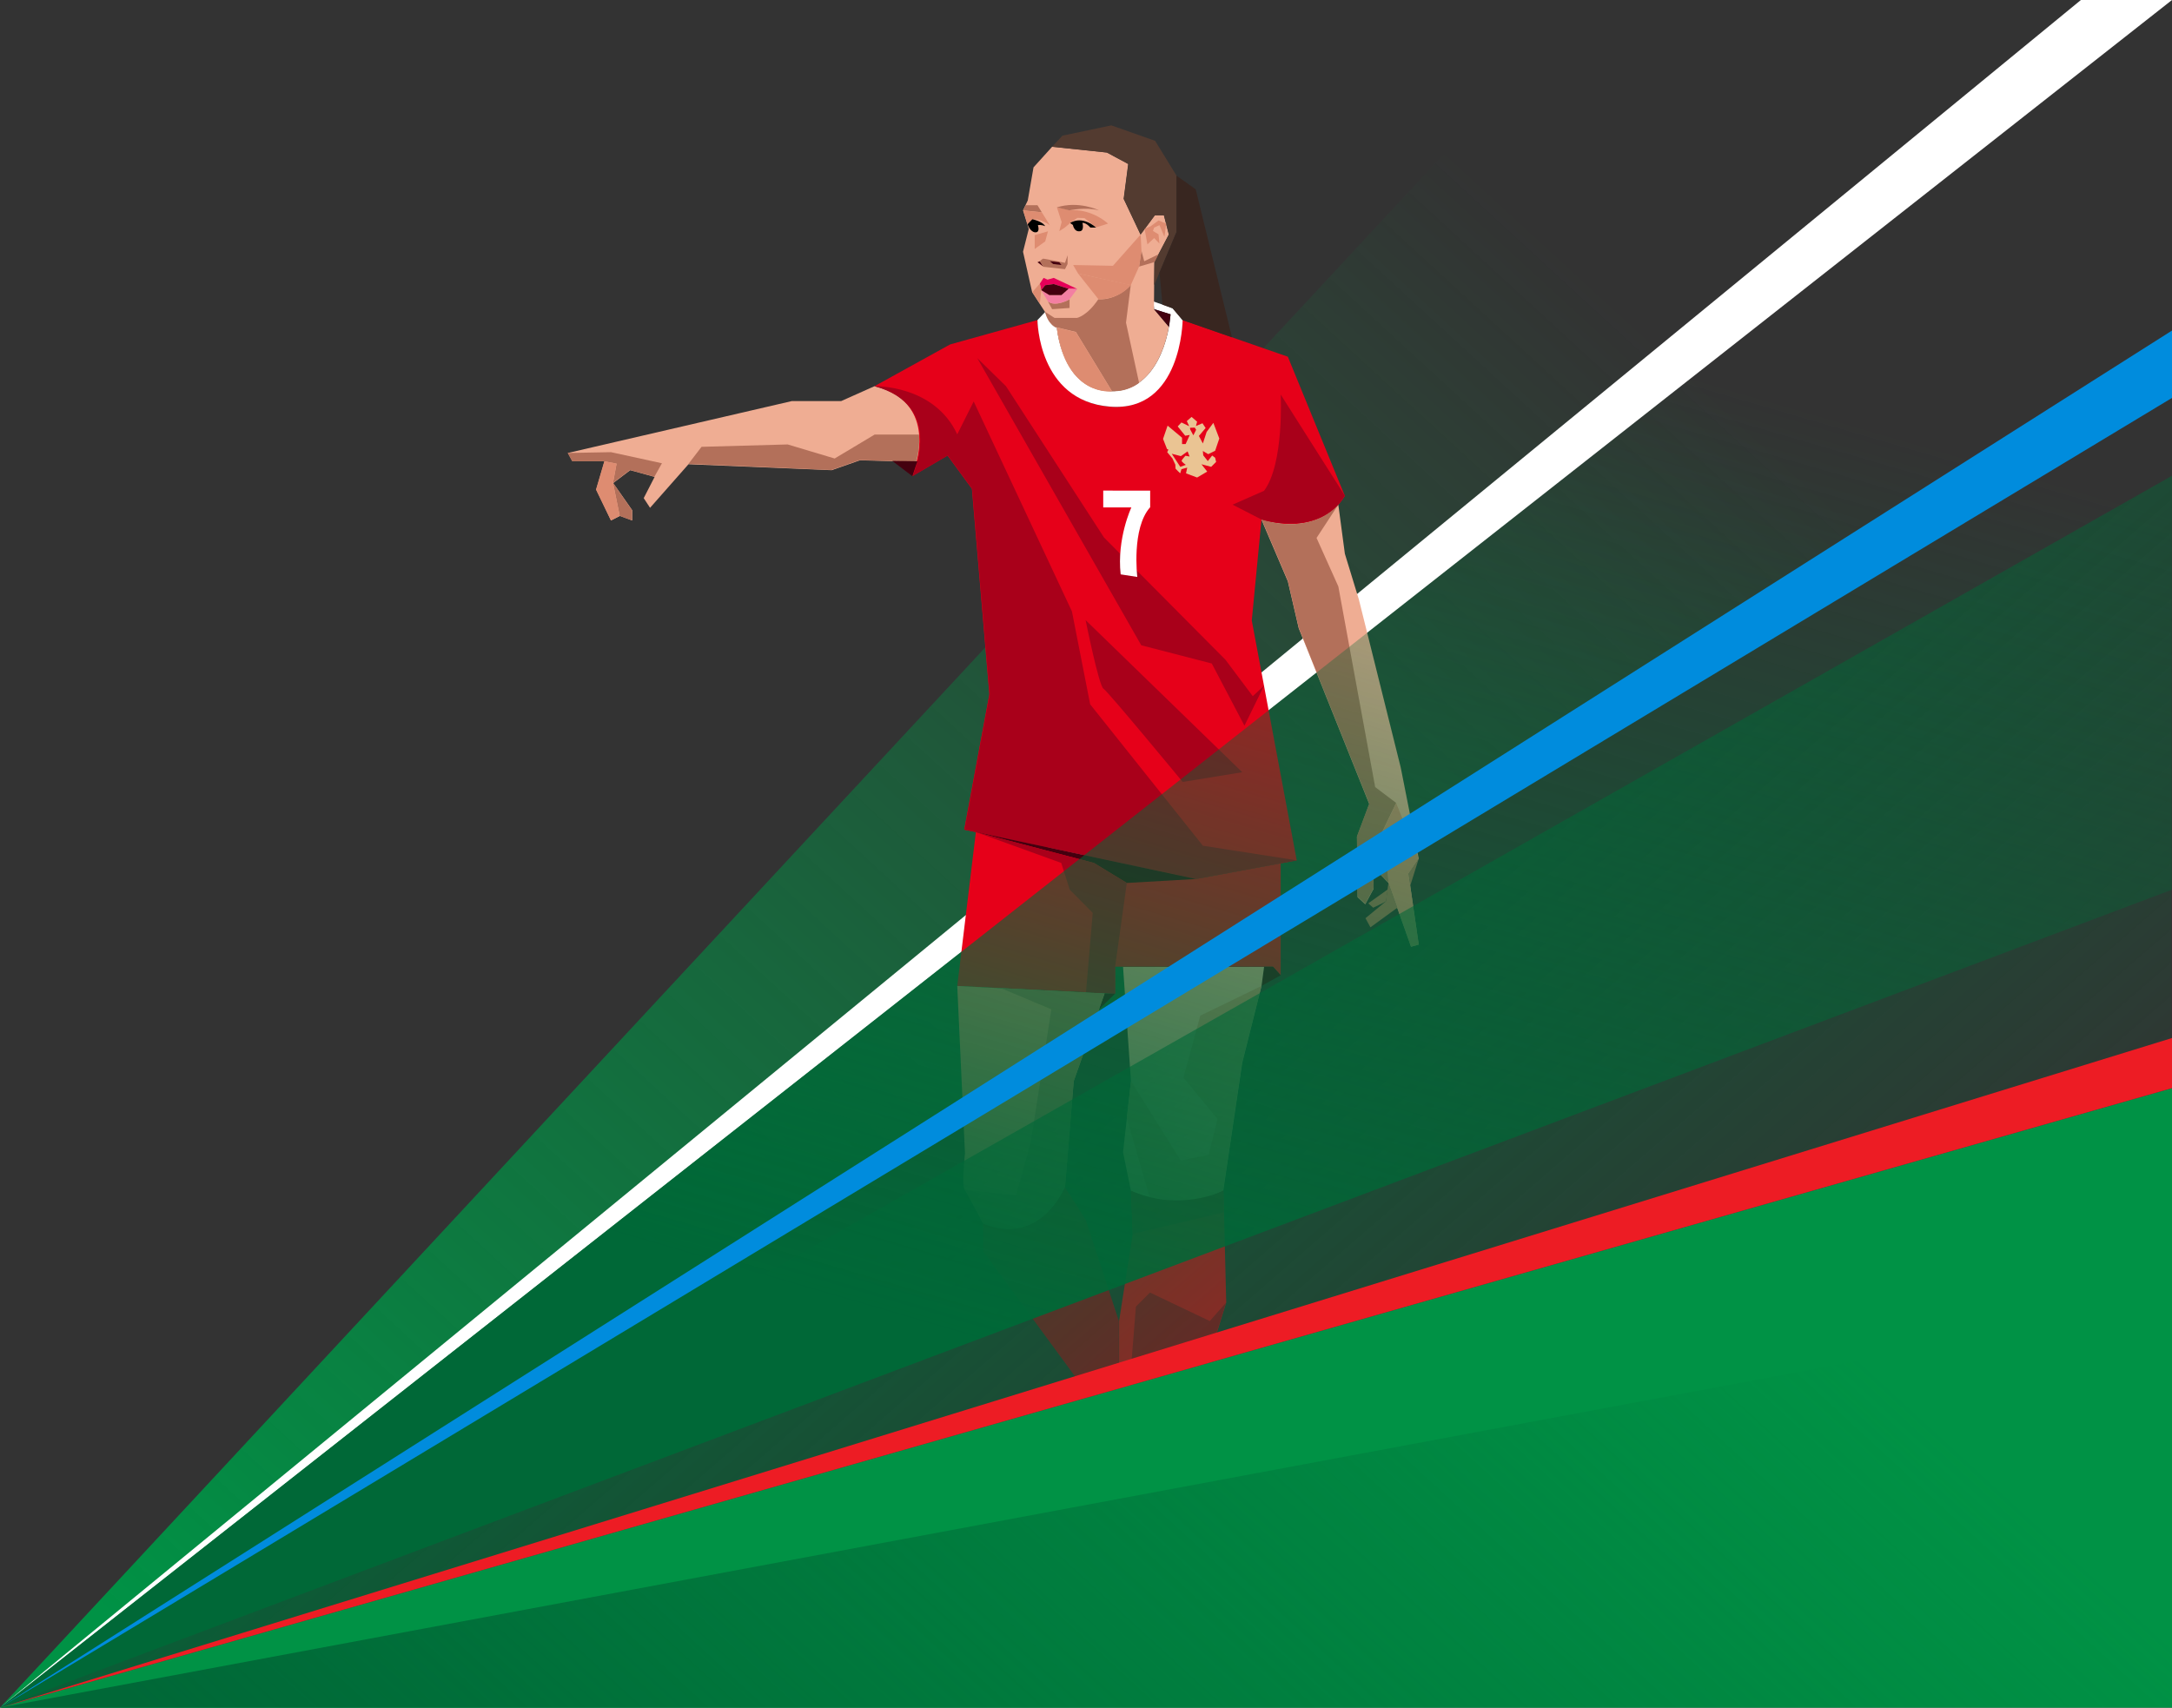 <?xml version="1.0" encoding="UTF-8"?> <svg xmlns="http://www.w3.org/2000/svg" xmlns:xlink="http://www.w3.org/1999/xlink" version="1.2" id="Layer_1" x="0px" y="0px" viewBox="0 0 1096.6 862.2" overflow="visible" xml:space="preserve"><rect x="0" y="0" width="1096.6" height="862.2" fill="#333333" stroke="none"/> <linearGradient id="SVGID_1_" gradientUnits="userSpaceOnUse" x1="851.081" y1="185.253" x2="171.707" y2="924.171"> <stop offset="0" style="stop-color:#009245;stop-opacity:0"></stop> <stop offset="1" style="stop-color:#009245"></stop> </linearGradient> <polyline fill="url(#SVGID_1_)" points="1096.6,166.9 0,862.2 801.2,0 "></polyline> <polygon fill="#FFFFFF" points="0,862.2 1050.6,0 1096.6,0 "></polygon> <g> <g> <path fill="#E60019" d="M523.8,161.6l-44.1,12.3L441.5,195c0,0,32.1,3.9,19.1,45.4l17.8-10.4l12.3,16.8l8.8,103.7l-12.7,68.4 l5.9,1.2l111.1,23.7l50.9-9.4L632,313.3l4.9-50.9c0,0,28.5,10,42.1-12l-28.8-70.3L597,161.6c0,0-1.6,46.7-36.8,43.7 C525.4,202.5,523.8,161.6,523.8,161.6z"></path> <path fill="#EFAD93" d="M441.5,195l-16.8,7.5h-24.9l-113.1,26.2l2.3,4.2h16.2l-4.2,14.3l7.5,15.6l4.5-2.3l6.2,2.3v-5.2l-9.6-13.7 l8.6-6.5l12.3,3.4l-5.5,10.7l3.2,4.9l19.4-22l72.3,3l14.3-5l28.5,0.8C462.6,233,472.6,202.5,441.5,195z"></path> <path fill="#EFAD93" d="M636.9,262.4l13.3,31.1l5.5,23.7l35.6,88.8l-6.2,16.5l0.3,30.5l3.9,3.6l4.2-7.8V438l7.5,7.8l11.4,32.2 l3.9-1.1l-5.2-35.8l5.2-7.6l-9.1-46l-21.1-84.7l-7.1-23.2l-3.3-24.7C675.7,254.8,664.1,270.2,636.9,262.4z"></path> <path fill="#FFFFFF" d="M523.8,161.6l3.9-4.1c0,0,2.6,7.5,5.9,7.9c0,0,2.3,30,25,32c22.7,2,31.1-22.5,32.4-38.7l-8.3-2.6l-0.4-3.9 l9.8,3.4l5,6c0,0-0.5,46.7-36.8,43.7S523.8,161.6,523.8,161.6z"></path> <polygon fill="#E60019" points="492.7,420.1 483.3,497.8 563,501.7 563,488.1 642.7,488.1 646.6,492.4 646.6,435.9 603.8,443.8 "></polygon> <path fill="#B3705A" d="M347.6,234.2l6.6-8.6l43.5-1.2l23.7,7.1l20.2-12.1H464c0,0,0.7,6.4-1.5,13.7l-28.5-0.8l-14.3,5 L347.6,234.2z"></path> <polygon fill="#B3705A" points="286.6,228.7 308.5,228.3 334.2,233.9 330.4,240.7 318.1,237.3 309.5,243.8 311.3,234.1 305.1,232.9 288.9,232.9 "></polygon> <polygon fill="#B3705A" points="309.5,243.8 312.9,260.5 319,262.7 319,257.5 "></polygon> <polygon fill="#DE8C71" points="305.1,232.9 311.3,234.1 309.5,243.8 312.9,260.5 308.4,262.7 300.9,247.2 "></polygon> <path fill="#B3705A" d="M675.7,254.8l-11,16.8l11,24.5l18.6,101.3l10.6,8l-11.3,23.4l6.9,6.9l0.5,9.9l-7.5-7.8v10.7l-4.2,7.8 l-3.9-3.6l-0.3-30.5l6.2-16.5l-35.6-88.8l-5.5-23.7l-13.3-31.1C636.9,262.4,660.4,271,675.7,254.8z"></path> <polygon fill="#B3705A" points="716.3,433.5 712,447.2 711.1,441.1 "></polygon> <polygon fill="#DE8C71" points="704.9,405.5 716.3,433.5 711.1,441.1 716.3,476.9 712.4,478 701,445.8 700.5,435.8 693.6,428.9 "></polygon> <polygon fill="#B3705A" points="701,445.8 699.7,455.1 689.4,463.6 691.9,468.2 705.5,458.3 "></polygon> <path fill="#B3705A" d="M690.8,456.1l2.5,2.2c0,0,6.2-2.9,6.4-3.2c0.2-0.3,0.9-6,0.9-6L690.8,456.1z"></path> <path fill="#DE8C71" d="M483.3,497.8l3.9,84.6c0,0-1.9,17,0,18.5c1.9,1.5,9.2,17,9.2,17s26.2,13.1,41.3-18.5l4.4-53.5l15.6-44.2 L483.3,497.8z"></path> <path fill="#A9001A" d="M441.5,195c0,0,30.1-0.9,41.8,24.3l8.3-16.6l49.6,106l9.2,46.9l56.9,71.4l47.5,7.4l-50.9,9.4l-117-24.9 l12.7-68.4l-8.8-103.7L478.5,230l-17.8,10.4C460.6,240.4,477.5,204.7,441.5,195z"></path> <polygon fill="#A9001A" points="493.4,180.8 507.9,195 557.4,271.4 618.7,333.1 632.5,351.5 638.2,346.2 628.3,366.4 611.8,335 576.2,325.8 "></polygon> <path fill="#A9001A" d="M646.6,199.2c0,0,1.8,34.9-8.4,48.6l-15.9,7l14.6,7.5c0,0,28.9,9.5,42.1-12L646.6,199.2z"></path> <path fill="#FFFFFF" d="M557,247.8v8.4h14.2c0,0-7.4,15.7-5.4,33.8l8.4,1.3c0,0-3-24.6,6.5-35.2v-8.4H557z"></path> <path fill="#A9001A" d="M548.1,313.1l79.1,76.8l-30.1,4.9c0,0-37.7-45.7-40-47.1S548.1,313.1,548.1,313.1z"></path> <polygon fill="#44000F" points="492.7,420.1 552.3,435.7 568.9,445.8 603.8,443.8 "></polygon> <polygon fill="#A9001A" points="492.7,420.1 535.8,435.7 540.1,449.2 551.7,460.9 548.3,501 563,501.7 563,488.1 568.9,445.8 552.3,435.7 "></polygon> <polygon fill="#44000F" points="563,501.7 554.9,509.6 557.7,501.7 "></polygon> <polygon fill="#44000F" points="642.7,488.1 646.6,492.4 636.9,497.8 638.2,488.1 "></polygon> <path fill="#B3705A" d="M505.3,498.9l25.5,10.7l-10.3,66.7l-7.5,27.2l-25.8-2.7l9.2,17c0,0,25.7,13.5,41.3-18.5l4.4-53.5 l15.6-44.2L505.3,498.9z"></path> <path fill="#EFAD93" d="M567,488.1l4,57.8l-4,35.9l4,19.5c0,0,22.6,11.3,46.6,0l9.6-64.7l9.7-38.7l1.3-9.7H567z"></path> <path fill="#DE8C71" d="M636.9,497.8l-30.9,15l-8.5,31.3l17.2,20.9l-4.5,18.1l-14.1,2.8L571,545.8l-2.1,18.7l11.5,39.9 c0,0,17.3,6.6,37.1-3.3l9.6-64.7L636.9,497.8z"></path> <path fill="#A9001A" d="M496.4,617.8v14l56.1,76.4l12.4-6.4V667l-16.7-51l-10.5-16.6C537.7,599.4,525.4,629.7,496.4,617.8z"></path> <path fill="#E60019" d="M571,601.2l0.9,21.8L565,667v34.7l2.1,38.9l25.2,3.6l26.8-86.6l-1.4-56.6 C617.6,601.2,596.5,613.5,571,601.2z"></path> <polygon fill="#A9001A" points="567,740.7 573.5,659.7 580.6,652.6 610.8,667 619,657.7 592.2,744.3 "></polygon> <path fill="#A9001A" d="M571,601.2l0.9,21.8l46-10.9l-0.3-10.9C617.6,601.2,595.9,612.2,571,601.2z"></path> <polygon fill="#979797" points="552.6,708.2 557.7,744.3 552.6,774.2 557.7,783.5 567,740.7 565,701.8 "></polygon> <polygon fill="#E4E4E4" points="567,740.7 592.2,744.3 592.2,778.7 599.7,786.9 602.6,795.1 559.8,795.1 557.7,783.5 "></polygon> <polygon fill="#CACACA" points="592.2,744.3 592.2,778.7 582.8,779.8 587.5,773.7 "></polygon> <polygon fill="#CACACA" points="567,740.7 572.2,779.8 559.8,795.1 557.7,783.5 "></polygon> <path fill="#EFAD93" d="M518.9,101.2l2.9-16.7l9.4-10.4l27.6,2.9l10.8,5.8l-2.3,17.6l8.5,18l7.2-9.7h4.6l2.5,9.7l-7.3,13.9 l-0.2,23.8l7.5,8.9c0,0-4.3,32.5-28.8,32.5c0,0-23.3,2.8-27.8-32.1c0,0-3.6-0.5-5.9-7.9l-6.5-10l-4.6-20.4l2.9-11.5l-2.9-9.4 L518.9,101.2z"></path> <polygon fill="#44000F" points="591,158.7 590.2,165 582.7,156.1 "></polygon> <polygon fill="#533B30" points="583.1,108.7 587.7,108.7 590.2,118.4 582.9,132.3 582.7,144 594,117.1 594,88.7 583.2,71.1 561.1,63.3 536.4,68.5 531.2,74.1 558.9,77 569.7,82.8 567.4,100.4 575.9,118.4 "></polygon> <polygon fill="#382620" points="594,88.7 603.7,95.6 622,170.3 597,161.6 592,155.7 586.9,153.8 585.4,137.6 594,117.1 "></polygon> <path fill="#B3705A" d="M527.7,157.5l4.7,3h11.4c0,0,5.1-1,10.7-9.4c0,0,8.6,1.1,16.4-7.2l-2.4,19l6.6,30.4c0,0-5.4,4.6-13.7,4.2 l-18.2-29.9l-9.6-2.3C533.6,165.4,529.3,164.4,527.7,157.5z"></path> <path fill="#DE8C71" d="M533.6,165.4l9.6,2.3l18.2,29.9C561.4,197.5,538.4,200.9,533.6,165.4z"></path> <polygon fill="#E60059" points="525.7,146.5 525,143.2 526.9,140.3 528.9,141.2 532,140.3 543.9,145.9 539.5,145.8 532,143.4 527.7,144 "></polygon> <polygon fill="#B3705A" points="576.3,126.6 575.1,134.6 582.9,132.3 584.9,128.4 577.7,131.9 "></polygon> <polygon fill="#DE8C71" points="579.3,123.4 577.9,115.6 581,114.2 584.9,111.3 588.8,112.9 587.9,119.6 585.4,113.7 582.7,114.9 582.1,116.6 584.9,118.3 585.4,123 582.7,120.2 "></polygon> <path fill="#DE8C71" d="M533.6,104.7l2.4,7.4l-1.2,4.6l2.8-1.8l2.7-2.3l3.6-2.6l3.6,0.1l5.9,4.7l6-1.9c0,0-7.7-7.5-19.4-6.8 L533.6,104.7z"></path> <path fill="#B3705A" d="M533.6,104.7l6.3,1.5c0,0,8.3-1.8,14.9,0C554.9,106.2,544.7,101.2,533.6,104.7z"></path> <polygon fill="#B3705A" points="517.8,103.6 523.8,103.6 526,107.2 516.6,106.2 "></polygon> <path fill="#DE8C71" d="M544.3,138.1l10.3,13c0,0,9.8,0.6,16.4-7.2L544.3,138.1z"></path> <polygon fill="#DE8C71" points="525,143.2 525.7,146.5 525,153.3 521.2,147.5 "></polygon> <path fill="#B3705A" d="M529.1,152.2l2.1,3.9l8.8-0.6v-4.4C540.1,151.2,532.8,155.2,529.1,152.2z"></path> <path fill="#DE8C71" d="M526,107.2l4.1,6.6c0,0-4.6-3.6-8.9-3l-2.4,2.5l-2.2-7L526,107.2z"></path> <polygon fill="#DE8C71" points="522.4,118.7 529.1,116.8 527.7,121.9 522.4,125.7 "></polygon> <path fill="#F37FA2" d="M525.7,146.5l4.1,2.5h6.1l3.5-3.2l4.5,0.1l-3.9,5.2c0,0-7.2,4.1-10.9,1.1L525.7,146.5z"></path> <polygon fill="#44000F" points="523.8,132.4 526.8,134.6 525,131.9 "></polygon> <path fill="#B3705A" d="M525,131.9c0,0,1.2-1.3,1.8-1.3c0.6,0,10.9,2.1,10.9,2.1l1.3-3.8v4.4l-1.3,2.6l-10.9-1.2L525,131.9z"></path> <path d="M518.8,113.2l2.4-2.5c0,0,5.1,1,6.5,3.5c0,0-1.9-0.9-3.7-0.5c0,0,1.3,3.6-1.2,3.6C521.3,117.4,519.5,115.5,518.8,113.2z"></path> <path d="M540.3,112.6c0,0,5.5-4.2,13.1,2.3h-2.9c0,0-1.9-2.4-4-2.4c0,0,1,3.7-1,4.2c-3.2,0.7-3.8-3.1-3.8-3.1L540.3,112.6z"></path> <polygon fill="#44000F" points="530.1,131.9 531.7,133.3 535.9,133.8 534.8,132.4 "></polygon> <polygon fill="#44000F" points="525.7,146.5 527.7,144 532,143.4 539.5,145.8 535.9,149 529.8,149 "></polygon> <polygon fill="#DE8C71" points="544.3,138.1 541.8,133.8 561.9,134.2 575.9,118.4 576.3,126.6 575.1,134.6 570.9,144 "></polygon> <polygon fill="#44000F" points="450.5,232.7 460.6,240.4 463.2,232.9 "></polygon> </g> <path fill="#EAC493" d="M610,229.3l3.5-1.7l2.1-6.2l-3-7.9l-3.4,4.6l-1.9,5.8l-2-3.8l3.4-4l-1.6-2.4l-3.3,1.4l0.6-2.2l-2.8-2.4 l-2.4,2.1l1.2,2.6l-3.9-1.9l-1.9,2l3.8,4.7l2.3-0.4l-2.1,4.6l-1.8,0l0-3.2l-7.3-6.1l-2.3,6.7l2,5.1l0.7,0.3l-0.6,1.3l2.6,3.1 l1.5,3.2l0.1,2c0,0,2.4,2.6,2.4,2.3c0.1-0.3,0.6-2,0.6-2l2.9-0.8l-0.6,2.9l5.6,2.1l5.1-3l-2.9-3.7l4.9,1.3l2.5-2.5l-0.5-2.1 l-1.5-1.1l-2.2,2.8l-2.3-2.9l-0.2-2.2L610,229.3z M598.5,230.1c0,0-1.6,1.8-1.9,2.4c-0.3,0.6,2.1,2.2,2.1,2.2l-2.8,1l-4.3-6.6 l4.6,1.2l3.4-2.4l1,2.6L598.5,230.1z M602.5,219.8l-1.6-3l-0.1-0.8l2.4-0.1l0.7,1.1L602.5,219.8z"></path> </g> <linearGradient id="SVGID_00000176026772796166176600000001229498335697547145_" gradientUnits="userSpaceOnUse" x1="813.069" y1="856.654" x2="391.752" y2="370.587"> <stop offset="0" style="stop-color:#006837;stop-opacity:0"></stop> <stop offset="1" style="stop-color:#006837"></stop> </linearGradient> <polygon fill="url(#SVGID_00000176026772796166176600000001229498335697547145_)" points="0,862.2 1095.3,862.2 1096.6,240.2 "></polygon> <linearGradient id="SVGID_00000070090063817903990100000005914053398147647413_" gradientUnits="userSpaceOnUse" x1="697.98" y1="143.154" x2="538.013" y2="691.014"> <stop offset="0" style="stop-color:#006837;stop-opacity:0"></stop> <stop offset="1" style="stop-color:#006837"></stop> </linearGradient> <polyline fill="url(#SVGID_00000070090063817903990100000005914053398147647413_)" points="1096.6,0 0,862.2 1096.6,449.2 "></polyline> <polygon fill="#009245" points="0,862.2 1096.6,549.4 1096.6,862.2 "></polygon> <linearGradient id="SVGID_00000160177134031904132010000010490439835603405461_" gradientUnits="userSpaceOnUse" x1="814.9" y1="572.298" x2="331.175" y2="1098.418"> <stop offset="0" style="stop-color:#006837;stop-opacity:0"></stop> <stop offset="1" style="stop-color:#006837"></stop> </linearGradient> <polyline fill="url(#SVGID_00000160177134031904132010000010490439835603405461_)" points="1096.6,862.2 0,862.2 1096.6,657.5 "></polyline> <polygon fill="#008CDD" points="0,862.2 1096.6,200.9 1096.6,166.9 "></polygon> <polygon fill="#ED1C24" points="0,862.2 1096.6,549.4 1096.6,524.1 "></polygon> </svg> 